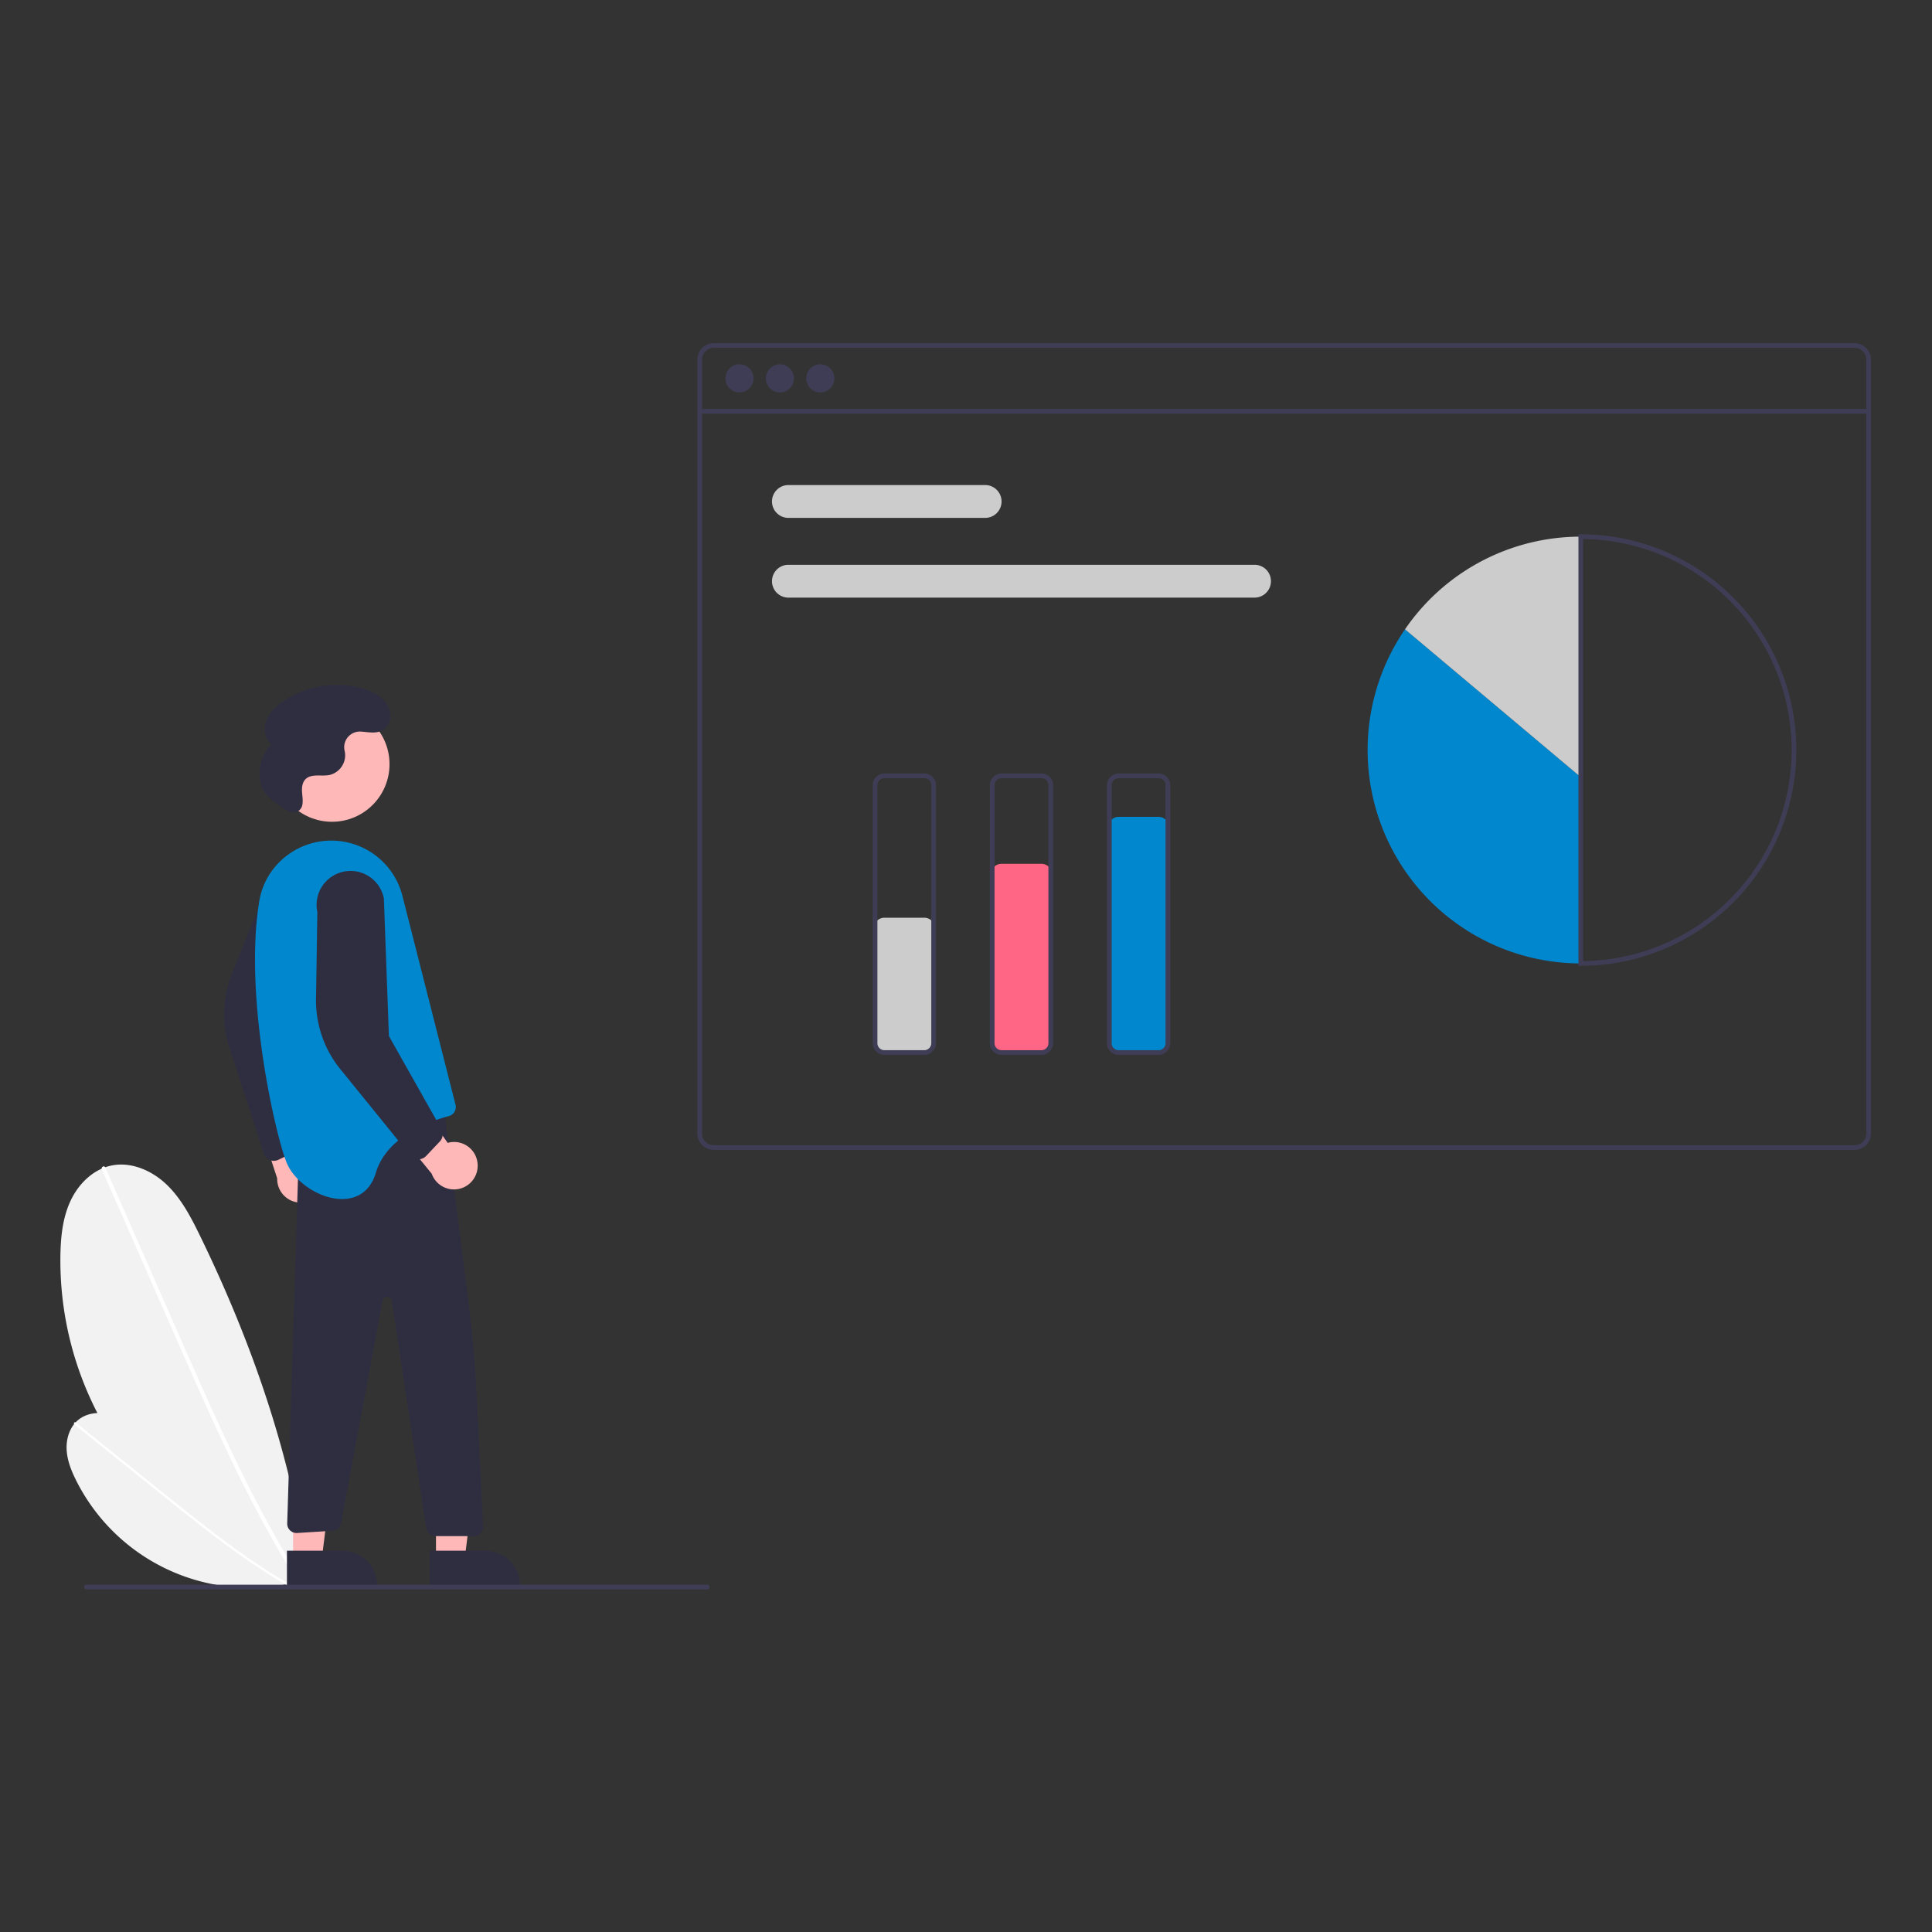 <?xml version="1.0" encoding="UTF-8" standalone="no"?>
<svg
   width="800"
   height="800"
   viewBox="0 0 800 800"
   role="img"
   artist="Katerina Limpitsouni"
   source="https://undraw.co/"
   version="1.1"
   id="svg27"
   sodipodi:docname="jahresabschluss.svg"
   inkscape:version="1.3.2 (091e20e, 2023-11-25)"
   xmlns:inkscape="http://www.inkscape.org/namespaces/inkscape"
   xmlns:sodipodi="http://sodipodi.sourceforge.net/DTD/sodipodi-0.dtd"
   xmlns="http://www.w3.org/2000/svg"
   xmlns:svg="http://www.w3.org/2000/svg">
  <rect x="0" y="0" width="800" height="800" fill="#333333" stroke="none"/>
  <defs
     id="defs27" />
  <sodipodi:namedview
     id="namedview27"
     pagecolor="#ffffff"
     bordercolor="#000000"
     borderopacity="0.25"
     inkscape:showpageshadow="2"
     inkscape:pageopacity="0.0"
     inkscape:pagecheckerboard="0"
     inkscape:deskcolor="#d1d1d1"
     inkscape:zoom="0.4440757"
     inkscape:cx="373.81014"
     inkscape:cy="252.20925"
     inkscape:window-width="1728"
     inkscape:window-height="1387"
     inkscape:window-x="0"
     inkscape:window-y="25"
     inkscape:window-maximized="0"
     inkscape:current-layer="svg27" />
  <g
     id="g27"
     transform="matrix(0.97,0,0,0.971,25.001,142.107)">
    <path
       d="M 106.069,528.4 A 141.781,141.781 0 0 1 0.016,389.006 c 0.122,-7.912 0.954,-15.99 4.28,-23.17 3.326,-7.18 9.504,-13.39 17.232,-15.091 8.434,-1.857 17.333,1.939 23.619,7.861 6.285,5.922 10.406,13.736 14.198,21.495 22.838,46.734 40.189,96.88 46.686,148.488 z"
       fill="#f2f2f2"
       id="path1" />
    <path
       d="m 17.702,352.304 16.006,36.367 16.006,36.367 c 5.069,11.518 10.129,23.04 15.368,34.482 5.194,11.341 10.565,22.603 16.295,33.684 5.722,11.065 11.804,21.949 18.405,32.515 q 1.233,1.974 2.49,3.932 c 0.58,0.904 2.03,0.066 1.446,-0.845 C 96.991,518.318 90.791,507.5 84.977,496.482 79.156,485.451 73.716,474.224 68.477,462.908 63.209,451.53 58.145,440.061 53.093,428.587 q -7.975,-18.117 -15.948,-36.235 l -16.006,-36.367 -1.992,-4.526 c -0.433,-0.984 -1.876,-0.133 -1.446,0.845 z"
       fill="#ffffff"
       id="path2" />
    <path
       d="M 99.392,528.653 A 82.967,82.967 0 0 1 6.7,484.912 c -2.073,-4.141 -3.822,-8.559 -4.033,-13.185 -0.212,-4.626 1.319,-9.518 4.872,-12.487 3.877,-3.241 9.523,-3.673 14.385,-2.295 4.862,1.378 9.111,4.322 13.174,7.327 24.473,18.098 47.02,39.449 64.325,64.489 z"
       fill="#f2f2f2"
       id="path3" />
    <path
       d="m 5.974,461.083 18.128,14.56 18.128,14.56 c 5.741,4.611 11.479,9.228 17.288,13.753 5.758,4.486 11.587,8.883 17.554,13.089 5.958,4.2 12.054,8.209 18.333,11.913 q 1.173,0.692 2.354,1.369 c 0.545,0.313 1.072,-0.514 0.523,-0.829 C 91.957,525.869 85.818,521.926 79.825,517.775 73.825,513.62 67.97,509.26 62.194,504.799 56.388,500.314 50.662,495.726 44.942,491.133 q -9.032,-7.253 -18.062,-14.507 L 8.752,462.065 6.496,460.253 c -0.491,-0.394 -1.01,0.438 -0.523,0.829 z"
       fill="#ffffff"
       id="path4" />
    <path
       d="m 765.909,0 h -487 a 7.008,7.008 0 0 0 -7,7 v 330 a 7.008,7.008 0 0 0 7,7 h 487 a 7.008,7.008 0 0 0 7,-7 V 7 a 7.008,7.008 0 0 0 -7,-7 z m 5,337 a 5.002,5.002 0 0 1 -5,5 h -487 a 5.002,5.002 0 0 1 -5,-5 V 7 a 5.002,5.002 0 0 1 5,-5 h 487 a 5.002,5.002 0 0 1 5,5 z"
       fill="#3f3d56"
       id="path5" />
    <rect
       x="272.909"
       y="28.04"
       width="499"
       height="2"
       fill="#3f3d56"
       id="rect5" />
    <circle
       cx="289.909"
       cy="15"
       r="6"
       fill="#3f3d56"
       id="circle5" />
    <circle
       cx="307.159"
       cy="15"
       r="6"
       fill="#3f3d56"
       id="circle6" />
    <circle
       cx="324.409"
       cy="15"
       r="6"
       fill="#3f3d56"
       id="circle7" />
    <path
       d="m 394.778,74.5 h -84 a 7,7 0 1 1 0,-14 h 84 a 7,7 0 0 1 0,14 z"
       fill="#cccccc"
       id="path7" />
    <path
       d="m 509.778,108.5 h -199 a 7,7 0 0 1 0,-14 h 199 a 7,7 0 0 1 0,14 z"
       fill="#cccccc"
       id="path8" />
    <path
       d="m 573.997,122.023 a 91.004,91.004 0 0 0 75.044,142.477 v -79.44 z"
       fill="#0087cd"
       id="path9" />
    <path
       d="m 649.041,82.5 a 90.896,90.896 0 0 0 -75.044,39.523 l 75.044,63.037 z"
       fill="#cccccc"
       id="path10" />
    <path
       d="m 649.041,265.5 h -1 v -184 h 1 a 92,92 0 1 1 0,184 z m 1,-181.995 v 179.989 a 90,90 0 0 0 0,-179.989 z"
       fill="#3f3d56"
       id="path11" />
    <path
       d="m 368.778,303 h -17 a 4.505,4.505 0 0 1 -4.5,-4.5 v -49 a 4.505,4.505 0 0 1 4.5,-4.5 h 17 a 4.505,4.505 0 0 1 4.5,4.5 v 49 a 4.505,4.505 0 0 1 -4.5,4.5 z"
       fill="#cccccc"
       id="path12" />
    <path
       d="m 418.778,303 h -17 a 4.505,4.505 0 0 1 -4.5,-4.5 v -72 a 4.505,4.505 0 0 1 4.5,-4.5 h 17 a 4.505,4.505 0 0 1 4.5,4.5 v 72 a 4.505,4.505 0 0 1 -4.5,4.5 z"
       fill="#ff6584"
       id="path13" />
    <path
       d="m 468.778,303 h -17 a 4.505,4.505 0 0 1 -4.5,-4.5 v -92 a 4.505,4.505 0 0 1 4.5,-4.5 h 17 a 4.505,4.505 0 0 1 4.5,4.5 v 92 a 4.505,4.505 0 0 1 -4.5,4.5 z"
       fill="#0087cd"
       id="path14" />
    <path
       d="m 368.778,303.5 h -17 a 5.006,5.006 0 0 1 -5,-5 v -110 a 5.006,5.006 0 0 1 5,-5 h 17 a 5.006,5.006 0 0 1 5,5 v 110 a 5.006,5.006 0 0 1 -5,5 z m -17,-118 a 3.003,3.003 0 0 0 -3,3 v 110 a 3.003,3.003 0 0 0 3,3 h 17 a 3.003,3.003 0 0 0 3,-3 v -110 a 3.003,3.003 0 0 0 -3,-3 z"
       fill="#3f3d56"
       id="path15" />
    <path
       d="m 418.778,303.5 h -17 a 5.006,5.006 0 0 1 -5,-5 v -110 a 5.006,5.006 0 0 1 5,-5 h 17 a 5.006,5.006 0 0 1 5,5 v 110 a 5.006,5.006 0 0 1 -5,5 z m -17,-118 a 3.003,3.003 0 0 0 -3,3 v 110 a 3.003,3.003 0 0 0 3,3 h 17 a 3.003,3.003 0 0 0 3,-3 v -110 a 3.003,3.003 0 0 0 -3,-3 z"
       fill="#3f3d56"
       id="path16" />
    <path
       d="m 468.778,303.5 h -17 a 5.006,5.006 0 0 1 -5,-5 v -110 a 5.006,5.006 0 0 1 5,-5 h 17 a 5.006,5.006 0 0 1 5,5 v 110 a 5.006,5.006 0 0 1 -5,5 z m -17,-118 a 3.003,3.003 0 0 0 -3,3 v 110 a 3.003,3.003 0 0 0 3,3 h 17 a 3.003,3.003 0 0 0 3,-3 v -110 a 3.003,3.003 0 0 0 -3,-3 z"
       fill="#3f3d56"
       id="path17" />
    <path
       d="m 112.431,359.003 a 10.056,10.056 0 0 0 -8.785,-12.672 l -8.6,-34.685 -12.587,13.653 10.096,30.844 a 10.11,10.11 0 0 0 19.875,2.86 z"
       fill="#ffb8b8"
       id="path18" />
    <path
       d="m 89.375,348.335 a 4.505,4.505 0 0 1 -2.517,-2.669 L 72.501,301.487 A 46.373,46.373 0 0 1 73.265,268.852 l 13.838,-34.355 a 14.497,14.497 0 1 1 28.599,4.767 l -19.092,55.558 6.683,45.239 a 4.515,4.515 0 0 1 -2.54,4.504 l -7.709,3.678 a 4.506,4.506 0 0 1 -2.659,0.38 4.455,4.455 0 0 1 -1.01,-0.288 z"
       fill="#2f2e41"
       id="path19" />
    <polygon
       points="160.341,471.155 160.343,518.443 172.603,518.442 178.435,471.154 "
       fill="#ffb8b8"
       id="polygon19" />
    <path
       d="m 196.247,529.825 -38.531,0.002 -6.8e-4,-14.887 23.644,-0.001 a 14.887,14.887 0 0 1 14.888,14.886 v 0 z"
       fill="#2f2e41"
       id="path20" />
    <polygon
       points="99.341,471.155 99.343,518.443 111.603,518.442 117.435,471.154 "
       fill="#ffb8b8"
       id="polygon20" />
    <path
       d="m 135.247,529.825 -38.531,0.002 -6.81e-4,-14.887 23.644,-0.001 a 14.887,14.887 0 0 1 14.888,14.886 v 0 z"
       fill="#2f2e41"
       id="path21" />
    <path
       d="m 163.694,325.711 10.777,85.386 q 2.222,17.608 3.11,35.346 l 2.903,58.069 a 4,4 0 0 1 -3.995,4.2 h -16.356 a 4,4 0 0 1 -3.955,-3.4 L 141.468,408.398 a 2,2 0 0 0 -3.943,-0.067 l -17.722,94.917 a 4,4 0 0 1 -3.626,3.184 l -15.054,0.955 a 4,4 0 0 1 -4.29,-4.114 l 4.861,-155.562 z"
       fill="#2f2e41"
       id="path22" />
    <circle
       cx="115.946"
       cy="179.53"
       r="24.561"
       fill="#ffb8b8"
       id="circle22" />
    <path
       d="m 96.694,349.711 c 6,14 32,24 38,4 4.64,-15.46 23.02,-21.96 31.13,-24.11 a 4.016,4.016 0 0 0 2.86,-4.86 l -22.67,-89.05 a 31.272,31.272 0 0 0 -21.06,-22.16 c -18.02,-5.58 -37.02,5.91 -40.07,24.52 a 137.157,137.157 0 0 0 -1.59,15.76 c -1.88,39.29 9.45,86.68 13.4,95.9 z"
       fill="#0087cd"
       id="path23" />
    <path
       d="m 178.084,349.686 a 10.056,10.056 0 0 0 -12.753,-8.667 l -20.493,-29.275 -6.837,17.265 20.509,25.153 a 10.11,10.11 0 0 0 19.574,-4.476 z"
       fill="#ffb8b8"
       id="path24" />
    <path
       d="m 152.734,348.019 a 4.505,4.505 0 0 1 -3.309,-1.586 L 120.148,310.368 a 46.374,46.374 0 0 1 -11.018,-30.728 l 0.564,-37.033 a 14.497,14.497 0 1 1 28.4,-5.832 l 2.154,58.707 22.498,39.813 a 4.515,4.515 0 0 1 -0.751,5.116 l -5.871,6.203 a 4.506,4.506 0 0 1 -2.344,1.311 4.455,4.455 0 0 1 -1.046,0.095 z"
       fill="#2f2e41"
       id="path25" />
    <path
       d="m 97.304,199.619 a 4.007,4.007 0 0 0 5.903,-2.368 l 0.014,-0.056 c 0.446,-1.864 0.076,-3.811 -0.052,-5.723 -0.128,-1.912 0.059,-4.013 1.362,-5.419 2.428,-2.621 6.748,-1.232 10.258,-1.894 a 8.664,8.664 0 0 0 6.74,-9.253 c -0.05,-0.398 -0.128,-0.795 -0.216,-1.193 a 6.673,6.673 0 0 1 6.927,-8.081 c 3.548,0.203 7.378,1.278 10.314,-1.35 a 7.608,7.608 0 0 0 1.827,-8.201 c -1.676,-4.838 -6.414,-7.371 -11.102,-8.764 a 40.62,40.62 0 0 0 -34.43,5.65 c -2.961,2.087 -5.727,4.71 -6.989,8.106 -1.262,3.396 -0.653,7.68 2.193,9.922 a 18.332,18.332 0 0 0 -4.246,17.806 c 1.406,4.529 8.114,8.872 11.499,10.82 z"
       fill="#2f2e41"
       id="path26" />
    <path
       d="m 276.106,531.441 h -265 a 1,1 0 0 1 0,-2 h 265 a 1,1 0 0 1 0,2 z"
       fill="#3f3d56"
       id="path27" />
  </g>
</svg>
